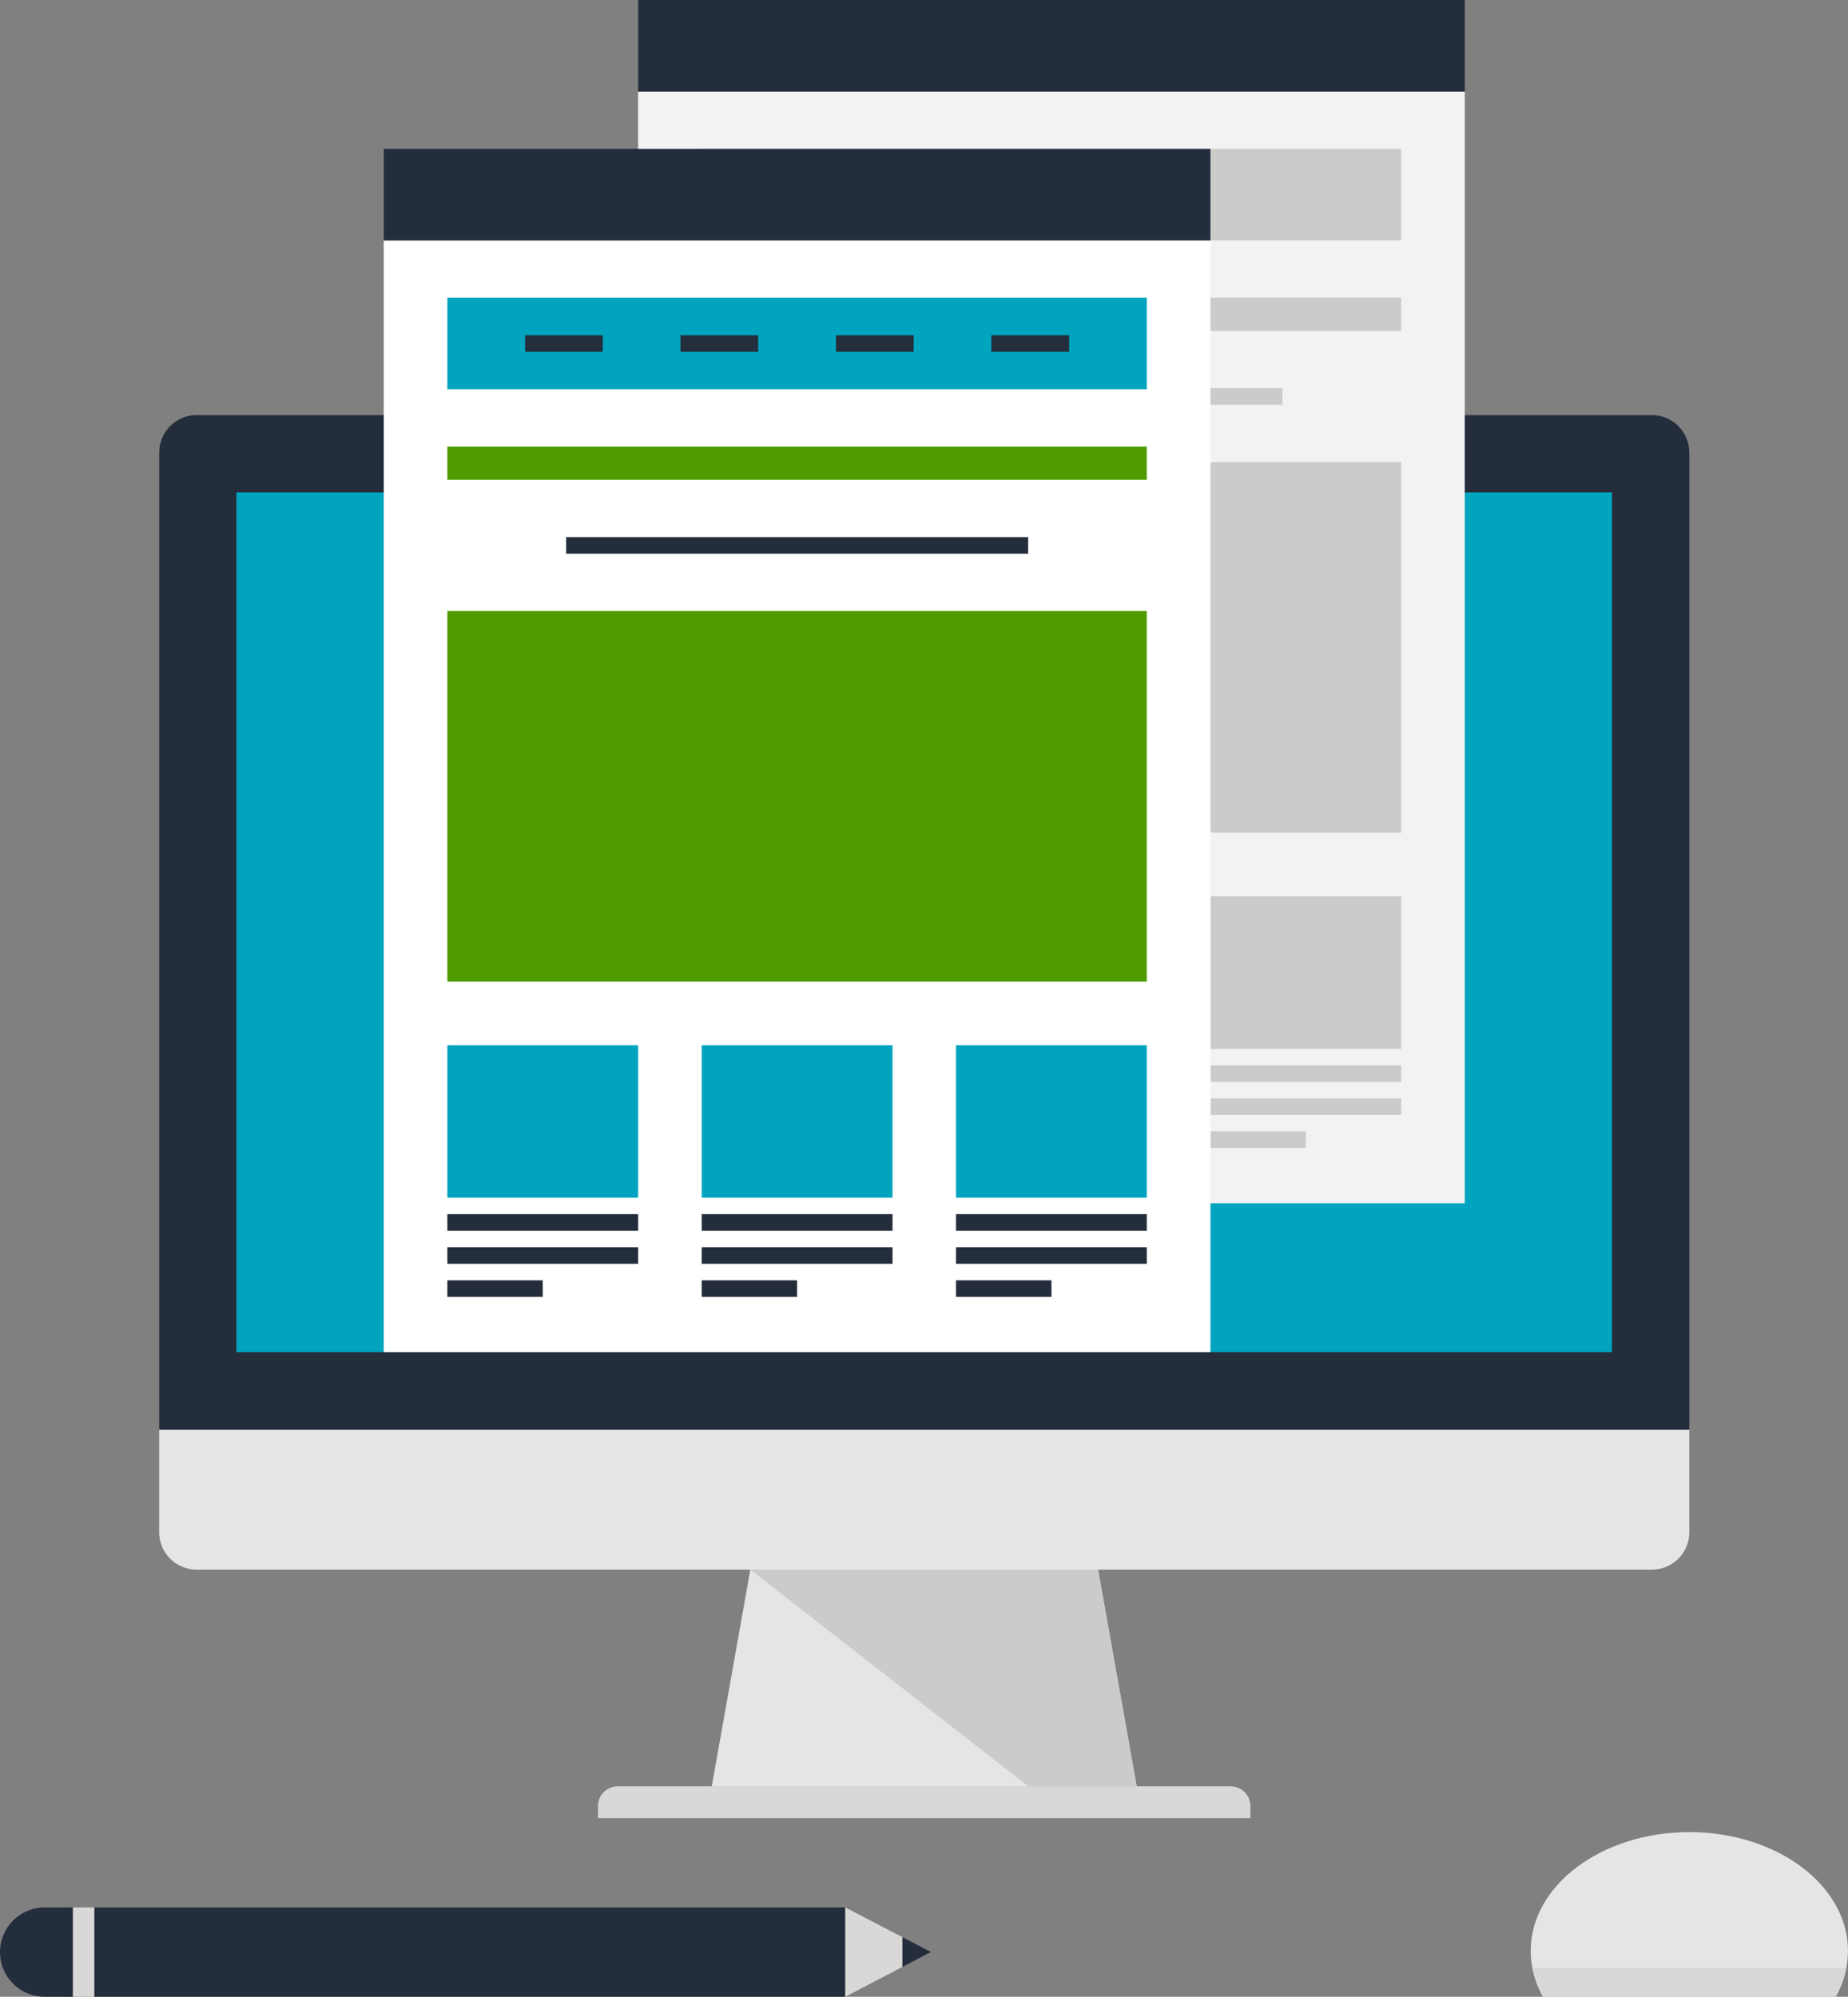 <?xml version="1.0" encoding="utf-8"?>
<!-- Generator: Adobe Illustrator 15.1.0, SVG Export Plug-In . SVG Version: 6.00 Build 0)  -->
<!DOCTYPE svg PUBLIC "-//W3C//DTD SVG 1.1//EN" "http://www.w3.org/Graphics/SVG/1.1/DTD/svg11.dtd">
<svg version="1.1" id="Layer_1" xmlns="http://www.w3.org/2000/svg" xmlns:xlink="http://www.w3.org/1999/xlink" x="0px" y="0px"
	 width="48.389px" height="52.273px" viewBox="0 0 48.389 52.273" enable-background="new 0 0 48.389 52.273" xml:space="preserve">
<rect x="0" y="0" width="48.389" height="52.273" fill="#808080" stroke="none"/>
<polygon fill="#E6E5E5" points="29.764,46.765 18.637,46.765 19.647,41.091 28.752,41.091 "/>
<polygon fill="#CCCBCA" points="29.764,46.765 28.752,41.091 19.647,41.091 26.928,46.765 "/>
<g>
	<defs>
		<rect id="SVGID_1_" width="48.389" height="52.273"/>
	</defs>
	<clipPath id="SVGID_2_">
		<use xlink:href="#SVGID_1_"  overflow="visible"/>
	</clipPath>
	<path clip-path="url(#SVGID_2_)" fill="#D9D8D7" d="M32.741,47.598H15.658v-0.312c0-0.135,0.048-0.268,0.149-0.37
		c0.104-0.102,0.241-0.151,0.37-0.151H32.22c0.132,0,0.269,0.05,0.371,0.151c0.099,0.103,0.15,0.235,0.15,0.37V47.598z"/>
	<path clip-path="url(#SVGID_2_)" fill="#E6E5E5" d="M44.234,37.424v2.694c0,0.536-0.44,0.974-0.979,0.974H5.146
		c-0.534,0-0.978-0.438-0.978-0.974v-2.694H44.234z"/>
	<path clip-path="url(#SVGID_2_)" fill="#242D3C" d="M44.234,37.424V11.843c0-0.534-0.439-0.976-0.979-0.976H5.143
		c-0.535,0-0.974,0.442-0.974,0.976v25.582H44.234z"/>
	<rect x="6.19" y="12.891" clip-path="url(#SVGID_2_)" fill="#00A4BF" width="36.018" height="22.508"/>
	<rect x="16.709" y="2.397" clip-path="url(#SVGID_2_)" fill="#F2F2F2" width="21.645" height="29.104"/>
	<rect x="16.709" clip-path="url(#SVGID_2_)" fill="#242D3C" width="21.645" height="2.397"/>
	<rect x="18.375" y="12.098" clip-path="url(#SVGID_2_)" fill="#CCCBCA" width="18.315" height="9.701"/>
	<rect x="18.374" y="23.463" clip-path="url(#SVGID_2_)" fill="#D9D8D7" width="4.996" height="3.995"/>
	<rect x="25.035" y="23.463" clip-path="url(#SVGID_2_)" fill="#D9D8D7" width="4.995" height="3.995"/>
	<rect x="31.694" y="23.463" clip-path="url(#SVGID_2_)" fill="#CCCBCA" width="4.996" height="3.995"/>
	<rect x="18.374" y="7.794" clip-path="url(#SVGID_2_)" fill="#CCCBCA" width="18.316" height="0.869"/>
	<rect x="18.374" y="27.889" clip-path="url(#SVGID_2_)" fill="#D9D8D7" width="4.996" height="0.435"/>
	<rect x="18.374" y="28.755" clip-path="url(#SVGID_2_)" fill="#D9D8D7" width="4.996" height="0.434"/>
	<rect x="18.374" y="29.619" clip-path="url(#SVGID_2_)" fill="#D9D8D7" width="2.499" height="0.435"/>
	<rect x="25.034" y="27.889" clip-path="url(#SVGID_2_)" fill="#D9D8D7" width="4.996" height="0.435"/>
	<rect x="25.035" y="28.755" clip-path="url(#SVGID_2_)" fill="#D9D8D7" width="4.995" height="0.434"/>
	<rect x="25.035" y="29.619" clip-path="url(#SVGID_2_)" fill="#D9D8D7" width="2.497" height="0.435"/>
	<rect x="31.694" y="27.889" clip-path="url(#SVGID_2_)" fill="#CCCBCA" width="4.996" height="0.435"/>
	<rect x="31.694" y="28.755" clip-path="url(#SVGID_2_)" fill="#CCCBCA" width="4.996" height="0.434"/>
	<rect x="31.694" y="29.619" clip-path="url(#SVGID_2_)" fill="#CCCBCA" width="2.498" height="0.435"/>
	<rect x="21.484" y="10.163" clip-path="url(#SVGID_2_)" fill="#CCCBCA" width="12.098" height="0.435"/>
	<rect x="18.375" y="3.898" clip-path="url(#SVGID_2_)" fill="#CCCBCA" width="18.315" height="2.396"/>
	<rect x="10.049" y="6.295" clip-path="url(#SVGID_2_)" fill="#FFFFFF" width="21.646" height="29.104"/>
	<rect x="10.049" y="3.898" clip-path="url(#SVGID_2_)" fill="#242D3C" width="21.646" height="2.397"/>
	<rect x="11.714" y="15.996" clip-path="url(#SVGID_2_)" fill="#509B00" width="18.315" height="9.701"/>
	<rect x="11.714" y="27.361" clip-path="url(#SVGID_2_)" fill="#00A4BF" width="4.996" height="3.993"/>
	<rect x="18.374" y="27.361" clip-path="url(#SVGID_2_)" fill="#00A4BF" width="4.996" height="3.993"/>
	<rect x="25.033" y="27.361" clip-path="url(#SVGID_2_)" fill="#00A4BF" width="4.996" height="3.993"/>
	<rect x="11.714" y="11.691" clip-path="url(#SVGID_2_)" fill="#509B00" width="18.315" height="0.869"/>
	<rect x="11.714" y="31.785" clip-path="url(#SVGID_2_)" fill="#242D3C" width="4.996" height="0.435"/>
	<rect x="11.714" y="32.651" clip-path="url(#SVGID_2_)" fill="#242D3C" width="4.996" height="0.434"/>
	<rect x="11.714" y="33.517" clip-path="url(#SVGID_2_)" fill="#242D3C" width="2.498" height="0.434"/>
	<rect x="18.374" y="31.785" clip-path="url(#SVGID_2_)" fill="#242D3C" width="4.996" height="0.435"/>
	<rect x="18.374" y="32.651" clip-path="url(#SVGID_2_)" fill="#242D3C" width="4.996" height="0.434"/>
	<rect x="18.374" y="33.517" clip-path="url(#SVGID_2_)" fill="#242D3C" width="2.498" height="0.434"/>
	<rect x="25.033" y="31.785" clip-path="url(#SVGID_2_)" fill="#242D3C" width="4.996" height="0.435"/>
	<rect x="25.033" y="32.651" clip-path="url(#SVGID_2_)" fill="#242D3C" width="4.996" height="0.434"/>
	<rect x="25.033" y="33.517" clip-path="url(#SVGID_2_)" fill="#242D3C" width="2.499" height="0.434"/>
	<rect x="14.824" y="14.061" clip-path="url(#SVGID_2_)" fill="#242D3C" width="12.098" height="0.435"/>
	<rect x="11.714" y="7.794" clip-path="url(#SVGID_2_)" fill="#00A4BF" width="18.315" height="2.396"/>
	<rect x="13.75" y="8.776" clip-path="url(#SVGID_2_)" fill="#242D3C" width="2.033" height="0.434"/>
	<rect x="17.819" y="8.776" clip-path="url(#SVGID_2_)" fill="#242D3C" width="2.034" height="0.434"/>
	<rect x="21.89" y="8.776" clip-path="url(#SVGID_2_)" fill="#242D3C" width="2.033" height="0.434"/>
	<rect x="25.958" y="8.776" clip-path="url(#SVGID_2_)" fill="#242D3C" width="2.036" height="0.434"/>
	
		<rect x="2.468" y="49.935" clip-path="url(#SVGID_2_)" fill-rule="evenodd" clip-rule="evenodd" fill="#242D3C" width="19.666" height="2.338"/>
	
		<rect x="1.907" y="49.935" clip-path="url(#SVGID_2_)" fill-rule="evenodd" clip-rule="evenodd" fill="#D9D8D7" width="0.561" height="2.338"/>
	<path clip-path="url(#SVGID_2_)" fill-rule="evenodd" clip-rule="evenodd" fill="#242D3C" d="M1.905,52.273H1.169
		C0.523,52.273,0,51.751,0,51.105c0-0.646,0.523-1.17,1.169-1.17h0.736V52.273z"/>
	<polygon clip-path="url(#SVGID_2_)" fill="#D9D8D7" points="22.134,52.273 23.63,51.491 23.63,50.714 22.134,49.934 	"/>
	<polygon clip-path="url(#SVGID_2_)" fill="#242D3C" points="23.63,51.491 24.376,51.101 23.63,50.714 	"/>
	<path clip-path="url(#SVGID_2_)" fill="#E6E5E5" d="M48.067,52.273c0.206-0.369,0.321-0.775,0.321-1.201
		c0-1.716-1.86-3.109-4.154-3.109c-2.295,0-4.153,1.394-4.153,3.109c0,0.426,0.114,0.832,0.321,1.201H48.067z"/>
	<path clip-path="url(#SVGID_2_)" fill="#D9D8D7" d="M40.124,51.516c0.05,0.265,0.145,0.519,0.278,0.757h7.665
		c0.135-0.238,0.228-0.492,0.277-0.757H40.124z"/>
</g>
</svg>
